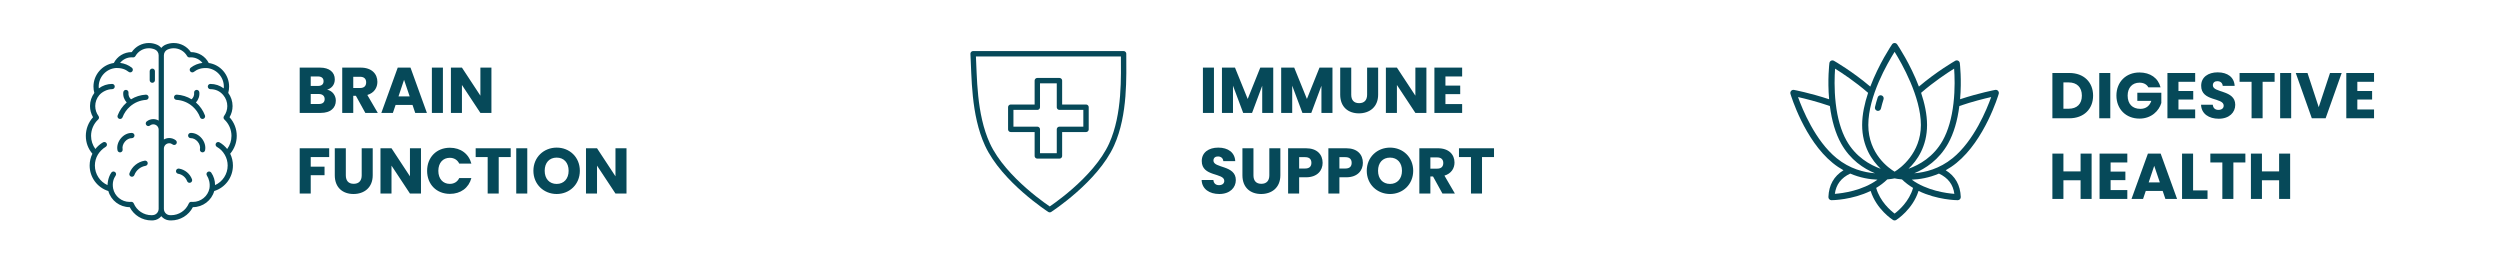 <svg xmlns="http://www.w3.org/2000/svg" fill="none" viewBox="0 0 465 50" height="50" width="465">
<path fill="#064959" d="M60.388 18.432C60.388 17.832 59.968 17.484 59.284 17.484H57.796V19.344H59.308C59.992 19.344 60.388 19.032 60.388 18.432ZM60.184 15.108C60.184 14.532 59.812 14.22 59.14 14.22H57.796V15.984H59.14C59.812 15.984 60.184 15.684 60.184 15.108ZM62.464 18.708C62.464 20.1 61.444 21 59.668 21H55.744V12.576H59.536C61.252 12.576 62.272 13.428 62.272 14.76C62.272 15.78 61.66 16.44 60.844 16.68C61.828 16.884 62.464 17.748 62.464 18.708ZM68.106 15.312C68.106 14.688 67.746 14.28 66.978 14.28H65.706V16.368H66.978C67.746 16.368 68.106 15.972 68.106 15.312ZM63.654 12.576H67.098C69.162 12.576 70.194 13.764 70.194 15.228C70.194 16.284 69.618 17.28 68.322 17.664L70.266 21H67.95L66.198 17.82H65.706V21H63.654V12.576ZM77.23 21L76.726 19.512H73.582L73.078 21H70.93L73.978 12.576H76.354L79.402 21H77.23ZM76.198 17.928L75.154 14.844L74.122 17.928H76.198ZM80.33 21V12.576H82.382V21H80.33ZM89.353 12.576H91.405V21H89.353L85.921 15.804V21H83.869V12.576H85.921L89.353 17.796V12.576ZM55.744 36V27.576H61.228V29.22H57.796V30.996H60.364V32.592H57.796V36H55.744ZM62.27 32.604V27.576H64.323V32.616C64.323 33.612 64.814 34.188 65.787 34.188C66.758 34.188 67.275 33.612 67.275 32.616V27.576H69.326V32.604C69.326 34.932 67.695 36.084 65.751 36.084C63.794 36.084 62.27 34.932 62.27 32.604ZM76.251 27.576H78.303V36H76.251L72.819 30.804V36H70.767V27.576H72.819L76.251 32.796V27.576ZM79.443 31.776C79.443 29.256 81.195 27.48 83.679 27.48C85.683 27.48 87.195 28.608 87.675 30.432H85.419C85.071 29.712 84.435 29.352 83.655 29.352C82.395 29.352 81.531 30.288 81.531 31.776C81.531 33.264 82.395 34.2 83.655 34.2C84.435 34.2 85.071 33.84 85.419 33.12H87.675C87.195 34.944 85.683 36.06 83.679 36.06C81.195 36.06 79.443 34.296 79.443 31.776ZM88.475 29.22V27.576H94.992V29.22H92.76V36H90.707V29.22H88.475ZM96.021 36V27.576H98.073V36H96.021ZM107.852 31.764C107.852 34.296 105.932 36.084 103.544 36.084C101.156 36.084 99.212 34.296 99.212 31.764C99.212 29.232 101.156 27.456 103.544 27.456C105.944 27.456 107.852 29.232 107.852 31.764ZM101.312 31.764C101.312 33.24 102.176 34.212 103.544 34.212C104.888 34.212 105.764 33.24 105.764 31.764C105.764 30.264 104.888 29.316 103.544 29.316C102.176 29.316 101.312 30.264 101.312 31.764ZM114.478 27.576H116.53V36H114.478L111.046 30.804V36H108.994V27.576H111.046L114.478 32.796V27.576Z"></path>
<path fill="#064959" d="M223.744 21V12.576H225.796V21H223.744ZM227.283 21V12.576H229.707L232.071 18.408L234.411 12.576H236.823V21H234.771V15.948L232.887 21H231.231L229.335 15.936V21H227.283ZM238.299 21V12.576H240.723L243.087 18.408L245.427 12.576H247.839V21H245.787V15.948L243.903 21H242.247L240.351 15.936V21H238.299ZM249.278 17.604V12.576H251.33V17.616C251.33 18.612 251.822 19.188 252.794 19.188C253.766 19.188 254.282 18.612 254.282 17.616V12.576H256.334V17.604C256.334 19.932 254.702 21.084 252.758 21.084C250.802 21.084 249.278 19.932 249.278 17.604ZM263.259 12.576H265.311V21H263.259L259.827 15.804V21H257.775V12.576H259.827L263.259 17.796V12.576ZM271.959 12.576V14.22H268.851V15.924H271.599V17.508H268.851V19.356H271.959V21H266.799V12.576H271.959ZM229.864 33.492C229.864 34.908 228.76 36.084 226.792 36.084C224.98 36.084 223.564 35.184 223.504 33.48H225.688C225.748 34.128 226.156 34.44 226.732 34.44C227.332 34.44 227.716 34.14 227.716 33.648C227.716 32.088 223.504 32.928 223.528 29.94C223.528 28.344 224.836 27.456 226.6 27.456C228.436 27.456 229.672 28.368 229.756 29.976H227.536C227.5 29.436 227.116 29.112 226.564 29.1C226.072 29.088 225.7 29.34 225.7 29.868C225.7 31.332 229.864 30.672 229.864 33.492ZM231.091 32.604V27.576H233.143V32.616C233.143 33.612 233.635 34.188 234.607 34.188C235.579 34.188 236.095 33.612 236.095 32.616V27.576H238.147V32.604C238.147 34.932 236.515 36.084 234.571 36.084C232.615 36.084 231.091 34.932 231.091 32.604ZM241.64 31.344H242.756C243.572 31.344 243.92 30.936 243.92 30.288C243.92 29.64 243.572 29.232 242.756 29.232H241.64V31.344ZM246.008 30.288C246.008 31.68 245.06 32.976 242.912 32.976H241.64V36H239.588V27.576H242.912C244.976 27.576 246.008 28.74 246.008 30.288ZM249.128 31.344H250.244C251.06 31.344 251.408 30.936 251.408 30.288C251.408 29.64 251.06 29.232 250.244 29.232H249.128V31.344ZM253.496 30.288C253.496 31.68 252.548 32.976 250.4 32.976H249.128V36H247.076V27.576H250.4C252.464 27.576 253.496 28.74 253.496 30.288ZM262.856 31.764C262.856 34.296 260.936 36.084 258.548 36.084C256.16 36.084 254.216 34.296 254.216 31.764C254.216 29.232 256.16 27.456 258.548 27.456C260.948 27.456 262.856 29.232 262.856 31.764ZM256.316 31.764C256.316 33.24 257.18 34.212 258.548 34.212C259.892 34.212 260.768 33.24 260.768 31.764C260.768 30.264 259.892 29.316 258.548 29.316C257.18 29.316 256.316 30.264 256.316 31.764ZM268.45 30.312C268.45 29.688 268.09 29.28 267.322 29.28H266.05V31.368H267.322C268.09 31.368 268.45 30.972 268.45 30.312ZM263.998 27.576H267.442C269.506 27.576 270.538 28.764 270.538 30.228C270.538 31.284 269.962 32.28 268.666 32.664L270.61 36H268.294L266.542 32.82H266.05V36H263.998V27.576ZM271.37 29.22V27.576H277.886V29.22H275.654V36H273.602V29.22H271.37Z"></path>
<path stroke-linejoin="round" stroke="#064959" d="M208.988 10H181C181.241 14.172 181.08 21.257 183.665 26.871C186.718 33.5 195.253 39 195.253 39C195.253 39 203.773 33.5 206.766 26.871C209.302 21.257 208.988 14.172 208.988 10Z"></path>
<path stroke-linejoin="round" stroke="#064959" d="M197.059 15H192.941V19.941H188V24.059H192.941V29H197.059V24.059H202V19.941H197.059V15Z"></path>
<path fill="#064959" d="M384.9 13.576C387.588 13.576 389.316 15.28 389.316 17.788C389.316 20.284 387.588 22 384.9 22H381.744V13.576H384.9ZM383.796 20.224H384.768C386.316 20.224 387.228 19.336 387.228 17.788C387.228 16.24 386.316 15.328 384.768 15.328H383.796V20.224ZM390.463 22V13.576H392.515V22H390.463ZM397.938 13.48C399.954 13.48 401.418 14.512 401.862 16.24H399.594C399.282 15.676 398.706 15.376 397.938 15.376C396.618 15.376 395.742 16.312 395.742 17.776C395.742 19.336 396.63 20.248 398.106 20.248C399.126 20.248 399.834 19.708 400.146 18.76H397.542V17.248H402.006V19.156C401.574 20.608 400.17 22.06 397.95 22.06C395.43 22.06 393.654 20.296 393.654 17.776C393.654 15.256 395.418 13.48 397.938 13.48ZM408.302 13.576V15.22H405.194V16.924H407.942V18.508H405.194V20.356H408.302V22H403.142V13.576H408.302ZM415.755 19.492C415.755 20.908 414.651 22.084 412.683 22.084C410.871 22.084 409.455 21.184 409.395 19.48H411.579C411.639 20.128 412.047 20.44 412.623 20.44C413.223 20.44 413.607 20.14 413.607 19.648C413.607 18.088 409.395 18.928 409.419 15.94C409.419 14.344 410.727 13.456 412.491 13.456C414.327 13.456 415.563 14.368 415.647 15.976H413.427C413.391 15.436 413.007 15.112 412.455 15.1C411.963 15.088 411.591 15.34 411.591 15.868C411.591 17.332 415.755 16.672 415.755 19.492ZM416.561 15.22V13.576H423.077V15.22H420.845V22H418.793V15.22H416.561ZM424.107 22V13.576H426.159V22H424.107ZM431.282 19.936L433.382 13.576H435.554L432.566 22H429.998L427.01 13.576H429.194L431.282 19.936ZM441.572 13.576V15.22H438.464V16.924H441.212V18.508H438.464V20.356H441.572V22H436.412V13.576H441.572ZM386.988 37V33.532H383.796V37H381.744V28.576H383.796V31.876H386.988V28.576H389.04V37H386.988ZM395.681 28.576V30.22H392.573V31.924H395.321V33.508H392.573V35.356H395.681V37H390.521V28.576H395.681ZM402.762 37L402.258 35.512H399.114L398.61 37H396.462L399.51 28.576H401.886L404.934 37H402.762ZM401.73 33.928L400.686 30.844L399.654 33.928H401.73ZM405.861 28.576H407.913V35.416H410.601V37H405.861V28.576ZM411.124 30.22V28.576H417.64V30.22H415.408V37H413.356V30.22H411.124ZM423.914 37V33.532H420.722V37H418.67V28.576H420.722V31.876H423.914V28.576H425.966V37H423.914Z"></path>
<path fill="#064959" d="M371.644 16.901C371.51 16.753 371.31 16.685 371.113 16.721C371.081 16.727 368.102 17.293 364.576 18.459C364.894 14.829 364.54 11.866 364.524 11.732C364.501 11.542 364.383 11.375 364.213 11.29C364.043 11.205 363.836 11.211 363.673 11.306C363.525 11.391 360.229 13.29 356.916 16.105C355.319 11.892 353.018 8.468 352.87 8.252C352.762 8.095 352.586 8 352.396 8C352.206 8 352.029 8.095 351.921 8.252C351.774 8.468 349.472 11.892 347.875 16.108C344.562 13.293 341.266 11.395 341.118 11.309C340.952 11.215 340.749 11.208 340.578 11.293C340.408 11.378 340.29 11.545 340.267 11.735C340.251 11.869 339.897 14.832 340.215 18.462C336.689 17.293 333.711 16.727 333.678 16.724C333.481 16.685 333.282 16.753 333.148 16.904C333.013 17.051 332.968 17.257 333.023 17.451C333.128 17.797 335.612 26.024 340.886 30.312C341.547 30.849 342.218 31.294 342.886 31.667C341.109 32.761 340.166 34.427 340.084 36.643C340.078 36.8 340.136 36.951 340.244 37.062C340.352 37.173 340.5 37.236 340.657 37.236H340.66C340.863 37.236 344.503 37.186 347.94 35.51C349.027 38.941 351.957 40.827 352.091 40.912C352.183 40.971 352.291 41 352.396 41C352.5 41 352.608 40.971 352.7 40.912C352.834 40.827 355.764 38.941 356.848 35.51C360.285 37.186 363.925 37.236 364.128 37.236H364.131C364.285 37.236 364.436 37.173 364.544 37.062C364.652 36.951 364.71 36.797 364.704 36.643C364.622 34.427 363.676 32.761 361.902 31.667C362.57 31.294 363.241 30.849 363.902 30.312C369.179 26.024 371.663 17.797 371.765 17.451C371.821 17.257 371.775 17.051 371.64 16.904L371.644 16.901ZM363.467 12.77C363.558 14.043 363.663 16.524 363.345 19.228C363.028 21.994 362.357 24.315 361.352 26.122C359.64 29.199 356.969 30.682 354.982 31.389C356.589 29.857 358.432 27.232 358.432 23.248C358.432 21.284 357.977 19.215 357.326 17.264C359.732 15.175 362.236 13.532 363.467 12.766V12.77ZM352.396 9.637C353.708 11.755 357.286 18.01 357.286 23.248C357.286 28.485 353.45 31.317 352.399 31.932C351.365 31.317 347.505 28.649 347.505 23.248C347.505 17.847 351.083 11.755 352.396 9.637ZM341.325 12.77C342.552 13.532 345.056 15.175 347.466 17.267C346.818 19.218 346.359 21.284 346.359 23.251C346.359 27.235 348.202 29.857 349.81 31.392C347.823 30.685 345.151 29.199 343.439 26.125C342.434 24.318 341.763 21.997 341.446 19.231C341.132 16.531 341.233 14.049 341.325 12.776V12.77ZM334.434 18.053C335.658 18.325 337.904 18.878 340.356 19.719C340.709 22.479 341.407 24.819 342.438 26.678C344.146 29.752 346.67 31.373 348.746 32.227C346.703 32.07 344.058 31.412 341.613 29.422C337.619 26.174 335.243 20.318 334.434 18.053ZM344.146 32.286C345.996 33.081 347.767 33.363 349.207 33.419C346.402 35.471 342.732 35.946 341.282 36.057C341.515 34.312 342.457 33.075 344.146 32.286ZM352.396 39.723C351.639 39.157 349.692 37.497 348.968 34.951C349.695 34.515 350.392 33.995 351.031 33.373C351.695 33.314 352.173 33.225 352.399 33.176C352.625 33.225 353.103 33.317 353.767 33.373C354.402 33.992 355.103 34.512 355.83 34.951C355.106 37.488 353.155 39.157 352.399 39.723H352.396ZM363.509 36.057C362.059 35.946 358.393 35.471 355.584 33.419C357.021 33.363 358.795 33.081 360.645 32.286C362.331 33.072 363.277 34.309 363.509 36.057ZM363.182 29.422C360.733 31.412 358.088 32.07 356.049 32.227C358.124 31.373 360.645 29.752 362.357 26.678C363.388 24.819 364.089 22.479 364.439 19.719C366.891 18.878 369.136 18.328 370.361 18.053C369.552 20.318 367.175 26.178 363.185 29.422H363.182Z"></path>
<path fill="#064959" d="M349.171 20.609C349.214 20.619 349.26 20.626 349.302 20.626C349.561 20.626 349.796 20.449 349.859 20.184C349.99 19.631 350.15 19.051 350.34 18.465C350.438 18.164 350.274 17.84 349.973 17.745C349.672 17.647 349.348 17.811 349.253 18.112C349.053 18.727 348.883 19.336 348.746 19.922C348.674 20.23 348.864 20.537 349.175 20.609H349.171Z"></path>
<path fill="#064959" d="M44.035 25.269C44.035 23.985 43.551 22.746 42.693 21.807C43.063 21.175 43.258 20.465 43.258 19.724C43.258 18.844 42.974 17.986 42.453 17.282C42.562 16.9 42.615 16.502 42.615 16.095C42.615 13.898 40.975 12.027 38.828 11.715C38.193 10.476 36.923 9.69 35.514 9.69H35.497C34.79 8.641 33.601 8 32.319 8C31.782 8 31.264 8.109 30.777 8.323C30.47 8.459 30.206 8.663 30 8.916C29.794 8.666 29.529 8.459 29.223 8.323C28.735 8.109 28.218 8 27.68 8C26.402 8 25.21 8.641 24.503 9.69H24.486C23.077 9.69 21.804 10.476 21.172 11.715C19.028 12.027 17.385 13.898 17.385 16.095C17.385 16.502 17.44 16.9 17.546 17.282C17.025 17.986 16.741 18.841 16.741 19.724C16.741 20.462 16.936 21.175 17.307 21.807C16.449 22.746 15.964 23.988 15.964 25.269C15.964 26.55 16.396 27.663 17.184 28.591C16.85 29.268 16.674 30.022 16.674 30.788C16.674 32.977 18.089 34.887 20.153 35.533C20.646 37.288 22.264 38.53 24.113 38.53H24.127C24.904 40.042 26.457 41 28.176 41C28.298 41 28.418 40.994 28.538 40.986C29.125 40.939 29.646 40.644 30 40.209C30.354 40.646 30.874 40.941 31.462 40.986C31.582 40.994 31.701 41 31.824 41C33.542 41 35.096 40.042 35.873 38.53H35.887C37.736 38.53 39.354 37.288 39.847 35.533C41.91 34.887 43.325 32.98 43.325 30.788C43.325 30.022 43.15 29.27 42.816 28.591C43.604 27.663 44.035 26.497 44.035 25.269ZM28.46 40.014C28.365 40.023 28.27 40.025 28.176 40.025C26.733 40.025 25.438 39.165 24.876 37.837C24.792 37.639 24.589 37.519 24.375 37.541C24.288 37.55 24.202 37.555 24.113 37.555C22.623 37.555 21.331 36.5 21.038 35.043C20.846 33.913 21.158 33.178 21.509 32.66C21.659 32.437 21.601 32.133 21.378 31.983C21.155 31.832 20.852 31.891 20.701 32.114C20.011 33.102 20 34.425 20 34.431C18.588 33.796 17.649 32.384 17.649 30.788C17.649 30.072 17.838 29.373 18.198 28.766C18.501 28.259 19.053 27.663 19.651 27.318C19.885 27.185 19.963 26.887 19.83 26.653C19.696 26.419 19.398 26.341 19.164 26.474C18.613 26.792 18.131 27.215 17.738 27.711C17.223 27.003 16.939 26.157 16.939 25.269C16.939 24.116 17.421 23.007 18.262 22.225C18.443 22.058 18.471 21.779 18.323 21.581C17.925 21.038 17.716 20.395 17.716 19.724C17.716 18.983 17.981 18.262 18.459 17.697C18.966 17.101 19.936 16.583 20.857 16.583C21.127 16.583 21.345 16.366 21.345 16.095C21.345 15.825 21.127 15.608 20.857 15.608C19.952 15.608 19.086 15.903 18.379 16.438C18.368 16.324 18.359 16.21 18.359 16.095C18.359 14.305 19.755 12.793 21.537 12.653C22.64 12.623 23.316 12.89 23.926 13.361C24.015 13.43 24.121 13.464 24.224 13.464C24.369 13.464 24.514 13.4 24.608 13.274C24.773 13.063 24.734 12.757 24.522 12.589C23.882 12.094 23.133 11.793 22.339 11.698C22.851 11.055 23.634 10.662 24.486 10.662C24.561 10.662 24.634 10.662 24.709 10.673C24.904 10.696 25.093 10.601 25.19 10.428C25.695 9.532 26.647 8.972 27.677 8.972C28.078 8.972 28.465 9.053 28.827 9.211C29.242 9.395 29.51 9.816 29.51 10.286V22.425C29.217 22.253 28.88 22.155 28.518 22.155C28.073 22.155 27.638 22.308 27.29 22.584C27.081 22.751 27.045 23.058 27.215 23.269C27.382 23.478 27.691 23.514 27.9 23.344C28.078 23.202 28.29 23.127 28.518 23.127C29.064 23.127 29.51 23.573 29.51 24.119V38.831C29.51 39.443 29.047 39.961 28.457 40.009L28.46 40.014ZM40 34.431C40 34.431 40 34.419 40 34.414C40 33.59 39.758 32.793 39.295 32.114C39.145 31.891 38.842 31.832 38.619 31.983C38.396 32.133 38.337 32.437 38.488 32.66C38.839 33.178 39.117 34.094 38.959 35.043C38.666 36.497 37.371 37.555 35.884 37.555C35.795 37.555 35.709 37.55 35.622 37.541C35.408 37.519 35.205 37.639 35.121 37.837C34.559 39.168 33.264 40.025 31.821 40.025C31.726 40.025 31.629 40.023 31.537 40.014C30.947 39.967 30.484 39.452 30.484 38.836V27.636C30.484 27.09 30.93 26.644 31.476 26.644C31.704 26.644 31.916 26.72 32.094 26.861C32.303 27.029 32.612 26.995 32.779 26.786C32.946 26.578 32.913 26.268 32.704 26.101C32.356 25.823 31.921 25.672 31.476 25.672C31.114 25.672 30.777 25.773 30.484 25.942V10.289C30.484 9.818 30.752 9.398 31.167 9.214C31.529 9.055 31.916 8.975 32.317 8.975C33.347 8.975 34.3 9.532 34.804 10.431C34.901 10.604 35.088 10.698 35.285 10.676C35.361 10.668 35.433 10.665 35.508 10.665C36.36 10.665 37.143 11.058 37.655 11.701C36.862 11.793 36.115 12.094 35.472 12.592C35.26 12.757 35.221 13.063 35.386 13.277C35.48 13.402 35.625 13.467 35.77 13.467C35.873 13.467 35.979 13.433 36.068 13.364C36.678 12.893 37.394 12.62 38.457 12.656C40.239 12.795 41.635 14.308 41.635 16.098C41.635 16.215 41.626 16.329 41.615 16.441C40.908 15.906 40.042 15.611 39.137 15.611C38.867 15.611 38.649 15.828 38.649 16.098C38.649 16.368 38.867 16.586 39.137 16.586C40.059 16.586 40.9 16.931 41.535 17.7C42.014 18.265 42.278 18.983 42.278 19.727C42.278 20.398 42.069 21.038 41.671 21.584C41.526 21.785 41.551 22.061 41.732 22.228C42.573 23.01 43.055 24.119 43.055 25.271C43.055 26.16 42.771 27.006 42.256 27.714C41.863 27.215 41.381 26.795 40.83 26.477C40.596 26.343 40.298 26.422 40.164 26.655C40.031 26.889 40.109 27.187 40.343 27.321C40.941 27.666 41.404 28.098 41.796 28.769C42.156 29.376 42.345 30.075 42.345 30.791C42.345 32.389 41.406 33.798 39.995 34.433L40 34.431Z"></path>
<path fill="#064959" d="M37.209 21.813C37.282 22.008 37.468 22.127 37.666 22.127C37.724 22.127 37.78 22.116 37.839 22.097C38.089 22.002 38.217 21.721 38.123 21.47C37.777 20.551 37.204 19.724 36.46 19.075C36.452 19.067 36.444 19.061 36.435 19.056C36.911 18.554 37.154 17.858 37.073 17.145C37.042 16.878 36.8 16.686 36.533 16.716C36.265 16.747 36.073 16.989 36.104 17.257C36.157 17.719 35.976 18.167 35.636 18.468C34.806 17.959 33.867 17.663 32.879 17.602C32.623 17.591 32.38 17.791 32.364 18.059C32.347 18.326 32.553 18.557 32.821 18.574C33.937 18.641 34.976 19.067 35.82 19.805C36.441 20.348 36.922 21.041 37.212 21.81L37.209 21.813Z"></path>
<path fill="#064959" d="M33.297 31.359C33.03 31.317 32.779 31.493 32.737 31.76C32.693 32.025 32.871 32.278 33.138 32.32C33.896 32.445 34.533 32.971 34.801 33.687C34.873 33.882 35.06 34.005 35.258 34.005C35.313 34.005 35.372 33.993 35.427 33.974C35.681 33.879 35.806 33.598 35.714 33.347C35.324 32.306 34.4 31.543 33.3 31.359H33.297Z"></path>
<path fill="#064959" d="M28.329 15.402C28.599 15.402 28.817 15.185 28.817 14.915V13.244C28.817 12.974 28.599 12.757 28.329 12.757C28.059 12.757 27.842 12.974 27.842 13.244V14.915C27.842 15.185 28.059 15.402 28.329 15.402Z"></path>
<path fill="#064959" d="M22.163 22.097C22.219 22.119 22.277 22.127 22.336 22.127C22.534 22.127 22.717 22.008 22.792 21.813C23.082 21.044 23.564 20.351 24.185 19.808C25.029 19.07 26.067 18.643 27.184 18.577C27.451 18.56 27.657 18.329 27.641 18.061C27.624 17.794 27.393 17.591 27.126 17.605C26.134 17.663 25.198 17.961 24.369 18.471C24.029 18.17 23.848 17.722 23.901 17.259C23.931 16.992 23.739 16.75 23.472 16.719C23.205 16.689 22.962 16.881 22.932 17.148C22.848 17.861 23.09 18.554 23.569 19.058C23.561 19.067 23.553 19.072 23.544 19.078C22.801 19.727 22.227 20.557 21.882 21.473C21.787 21.724 21.915 22.005 22.166 22.099L22.163 22.097Z"></path>
<path fill="#064959" d="M26.908 29.886C25.622 30.1 24.536 30.994 24.079 32.217C23.984 32.47 24.113 32.749 24.366 32.843C24.422 32.866 24.48 32.874 24.536 32.874C24.733 32.874 24.92 32.754 24.992 32.556C25.329 31.66 26.126 31.005 27.07 30.847C27.334 30.802 27.515 30.551 27.471 30.284C27.426 30.02 27.176 29.841 26.911 29.883L26.908 29.886Z"></path>
<path fill="#064959" d="M35.461 24.723C35.191 24.728 34.979 24.954 34.984 25.221C34.99 25.491 35.207 25.7 35.483 25.698C35.934 25.683 36.416 25.931 36.767 26.349C37.126 26.778 37.285 27.304 37.19 27.755C37.137 28.02 37.307 28.276 37.572 28.329C37.605 28.335 37.638 28.34 37.669 28.34C37.895 28.34 38.098 28.181 38.145 27.95C38.296 27.21 38.059 26.377 37.513 25.723C36.965 25.068 36.224 24.703 35.458 24.723H35.461Z"></path>
<path fill="#064959" d="M25.015 25.224C25.021 24.954 24.809 24.731 24.539 24.726C23.767 24.709 23.029 25.071 22.484 25.725C21.938 26.38 21.701 27.212 21.852 27.953C21.899 28.184 22.102 28.343 22.328 28.343C22.361 28.343 22.392 28.34 22.425 28.332C22.69 28.279 22.86 28.02 22.807 27.758C22.715 27.304 22.874 26.781 23.23 26.352C23.581 25.931 24.063 25.686 24.514 25.7C24.77 25.7 25.007 25.494 25.012 25.224H25.015Z"></path>
</svg>
